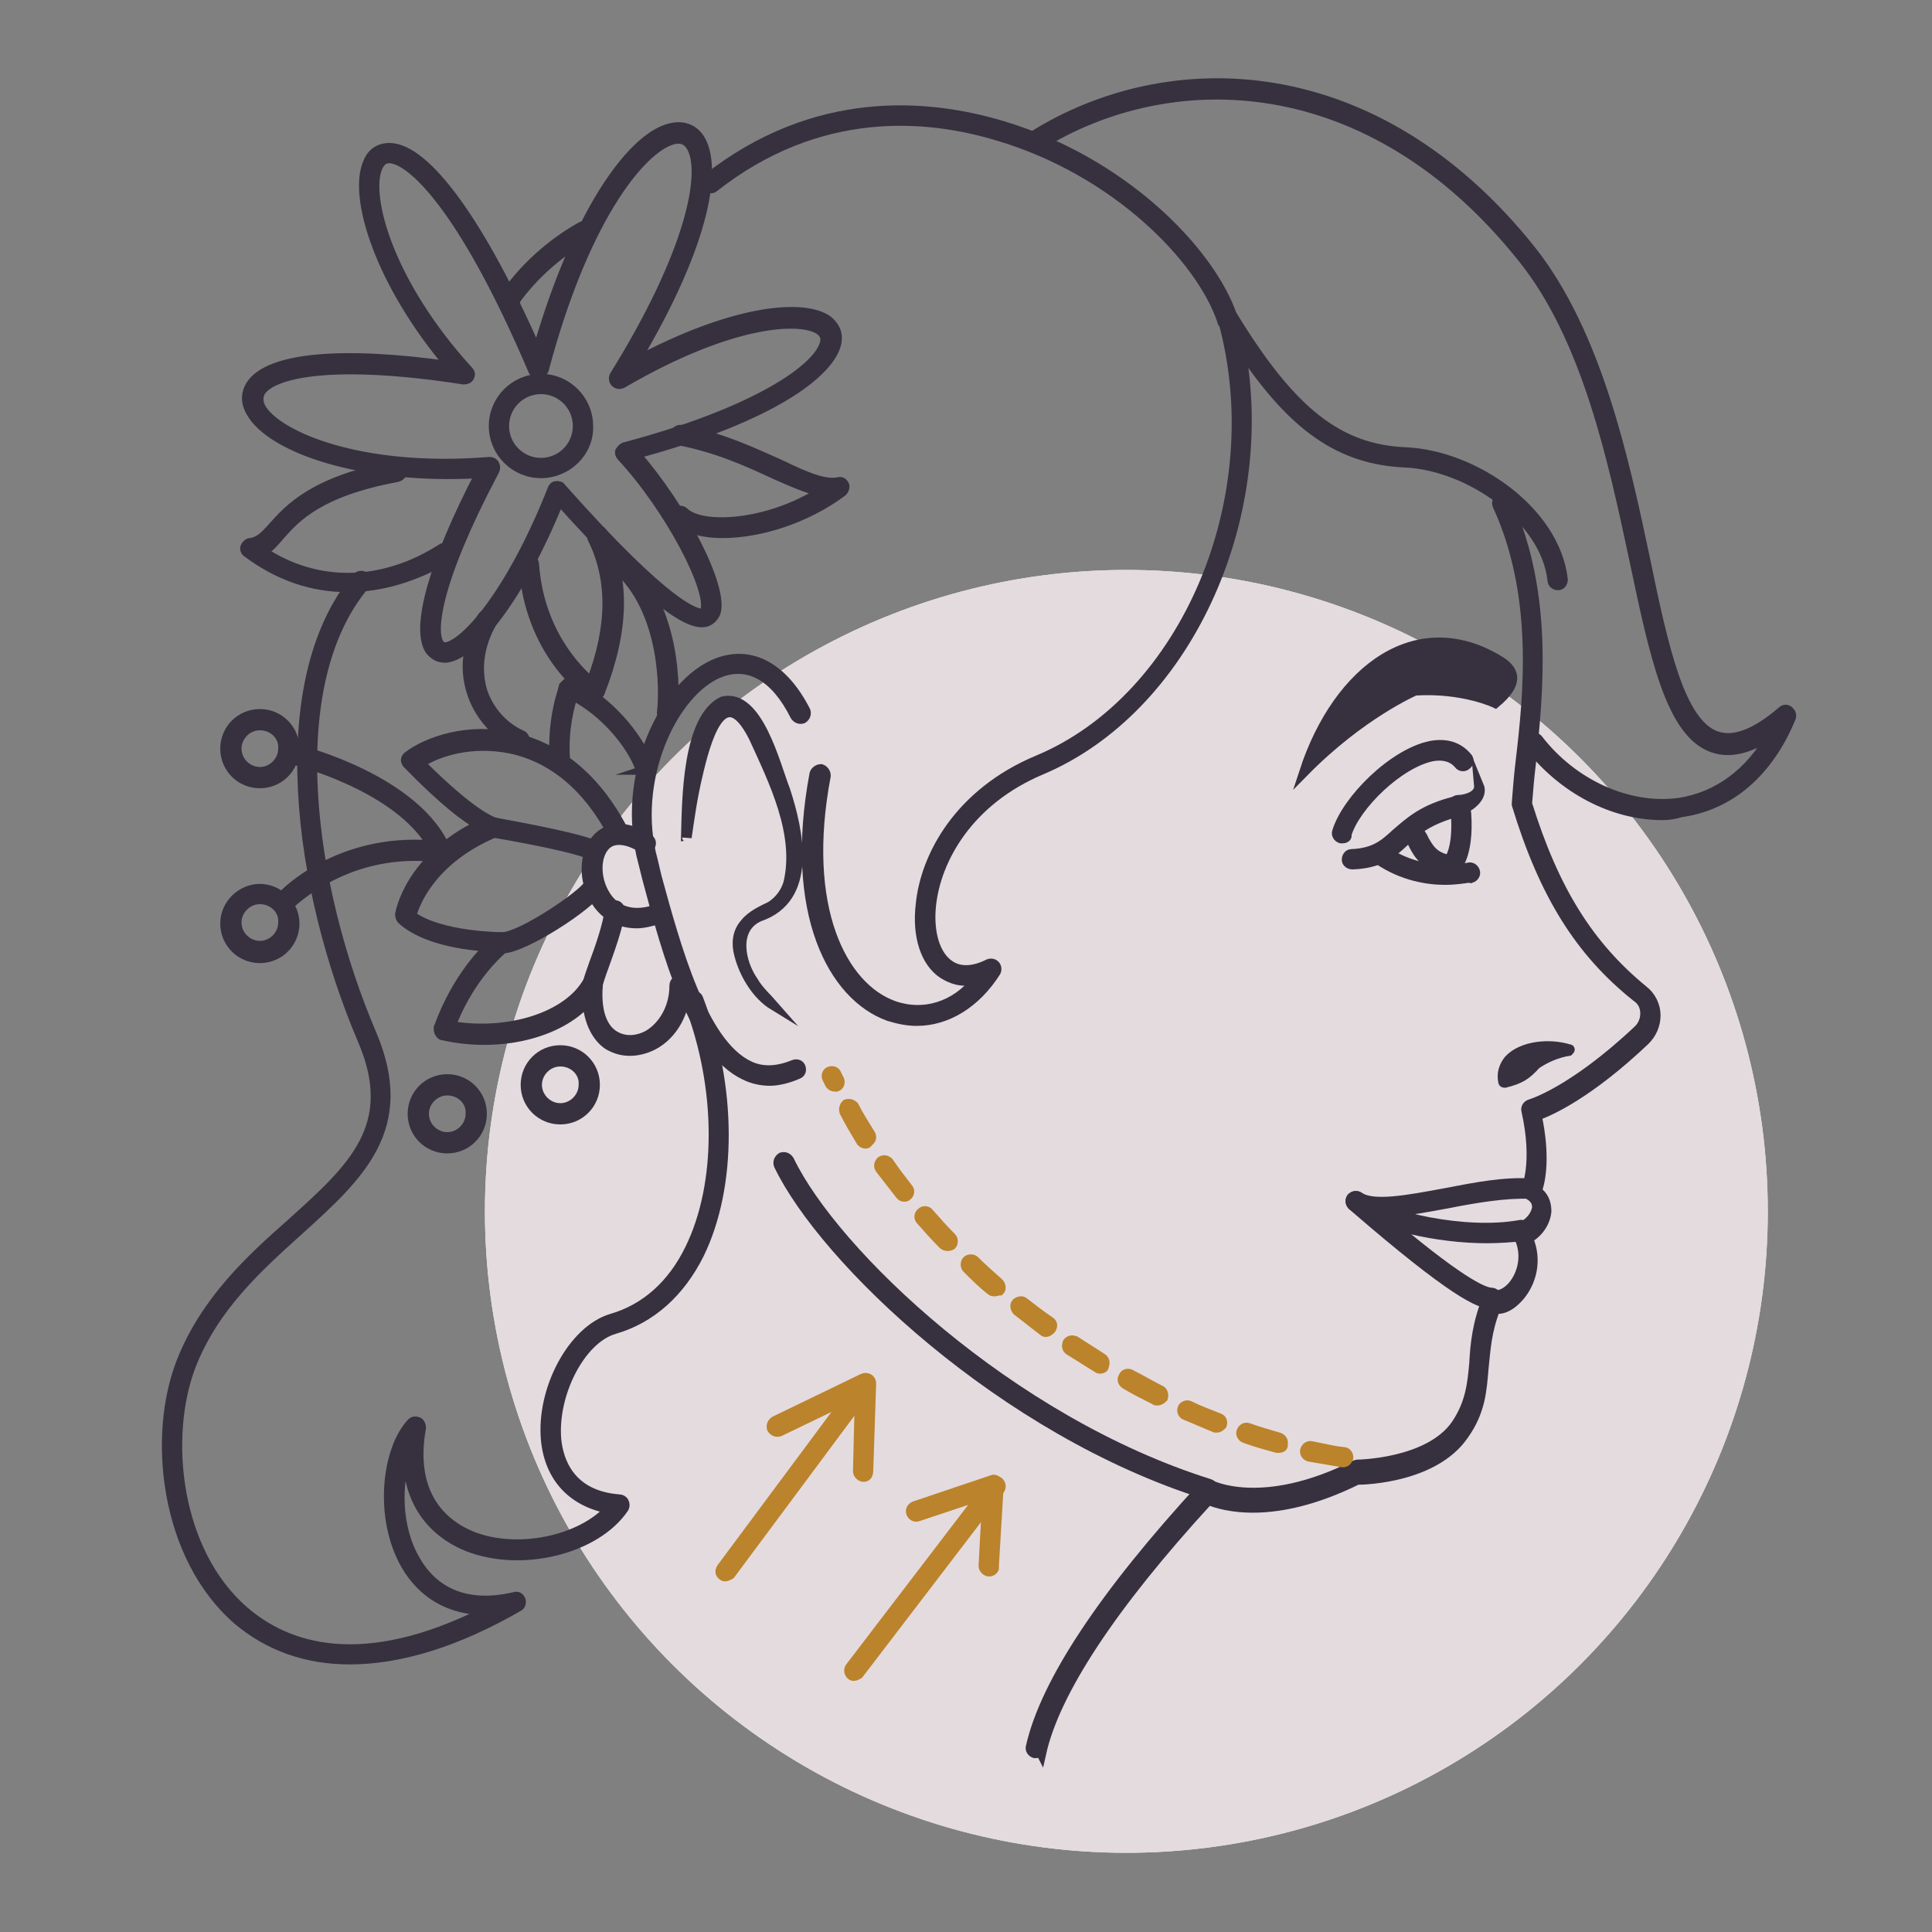 <?xml version="1.0" encoding="utf-8"?>
<!-- Generator: Adobe Illustrator 26.5.0, SVG Export Plug-In . SVG Version: 6.00 Build 0)  -->
<svg version="1.1" xmlns="http://www.w3.org/2000/svg" xmlns:xlink="http://www.w3.org/1999/xlink" x="0px" y="0px"
	 viewBox="0 0 200 200" style="enable-background:new 0 0 200 200;" xml:space="preserve">
<rect x="0" y="0" width="200" height="200" fill="#808080" stroke="none"/>
<style type="text/css">
	.st0{fill:#F4F0F2;}
	.st1{fill:none;stroke:#37313F;stroke-width:1.5;stroke-linecap:round;stroke-linejoin:round;stroke-miterlimit:10;}
	.st2{fill:none;stroke:#37313F;stroke-linecap:round;stroke-linejoin:round;stroke-miterlimit:10;}
	
		.st3{fill:none;stroke:#BB832B;stroke-width:1.5;stroke-linecap:round;stroke-linejoin:round;stroke-miterlimit:10;stroke-dasharray:7;}
	.st4{fill:#37313F;}
	.st5{fill:none;stroke:#BB832B;stroke-linecap:round;stroke-linejoin:round;stroke-miterlimit:10;stroke-dasharray:3;}
	.st6{fill:none;stroke:#BB832B;stroke-linecap:round;stroke-linejoin:round;stroke-miterlimit:10;}
	.st7{fill:#BB832B;}
	.st8{fill:#E4DBDF;}
	.st9{fill:#37313F;stroke:#37313F;stroke-miterlimit:10;}
	.st10{fill:#BB832B;stroke:#BB832B;stroke-miterlimit:10;}
</style>
<g id="outline_x5F_editable">
	<circle class="st0" cx="116.6" cy="125.4" r="66.4"/>
	<g>
		<path class="st2" d="M84.8,80.2c-4.5,24.1,11.5,30.6,17.6,20.1c-9,4.5-10.5-14.6,5-21.1C123,72.7,132,51.6,127,33
			c6.4,10.4,11.4,14.1,18.4,14.4c7,0.3,15.1,6,15.7,12.7"/>
		<path class="st2" d="M151.1,83.4c-6.7,1.7-5.9,5.3-11,5.5"/>
		<g>
			<path class="st4" d="M153.1,81.3c0.5,1.2-0.9,2.1-1.9,2.6c-0.7,0.3-1-0.9-0.2-1C151.8,82.8,153.2,82.4,153.1,81.3L153.1,81.3z"/>
		</g>
		<path class="st2" d="M146.4,86.6c0.7,1,1,2.7,3.7,3c0,0,1.3-1,1-5.4"/>
		<path class="st2" d="M151.6,78.7c-3-3.7-11.2,3.2-12.5,7.5"/>
		<path class="st4" d="M155.4,68.5c-8.6-5.4-16.9,0.7-20.4,11.4c5.9-6,11.5-8.4,11.5-8.4c5-0.3,8.3,1.3,8.3,1.3
			C157.2,70.8,156.9,69.5,155.4,68.5z"/>
		<path class="st2" d="M155.4,51.8c5.4,11.7,2.3,24.8,2,31.1c2.7,8.7,6.2,14.8,12.3,19.7c1.4,1.1,1.5,3.1,0.2,4.3
			c-7.1,6.7-11.4,7.8-11.4,7.8c1.3,5.7,0,8.4,0,8.4c2,1,1,3.7-1,4.3c2,3.7-1,7.7-3,7c-2.3,5.7-0.3,9-3.3,13.4
			c-3,4.3-10.7,4.3-10.7,4.3c-10,5-15.4,2-15.4,2c-14.7,16.1-17.1,23.8-17.7,26.8"/>
		<path class="st2" d="M158.4,123c-6-0.3-15.1,3.3-18.1,1.3c7.7,6.7,12.4,10,14.1,10"/>
		<path class="st2" d="M157.4,127.4c-5.4,1-14.1-0.7-17.1-3"/>
		<g>
			<path class="st4" d="M162.4,108.7c-1.3,0.2-2.4,0.6-3.5,1.3c-1,1-1.7,1.5-3.1,2c-0.1,0-0.1,0-0.2-0.1c-0.1-0.9,0.2-1.6,0.7-2.2
				c1.5-1.5,4.2-1.8,6.1-1.2C162.5,108.6,162.5,108.7,162.4,108.7L162.4,108.7z"/>
		</g>
		<path class="st2" d="M127,33C122.6,20,95.2,1.9,73.4,19"/>
		<path class="st2" d="M107.2,14.6c14.4-9,35.1-8,50.9,11.7s9.4,62.2,26.8,47.8c-5.4,13.4-19.4,11.4-26.1,2.7"/>
		<path class="st2" d="M82.8,73.8c-6.7-13.4-19.4,2-15.7,15.4c2.7,9.8,6.4,25.4,15.4,21.4"/>
		<g>
			<path class="st4" d="M71,86.6c0.1-3.6,0.2-12.2,3.8-14c3.6-0.9,5.4,6.7,6.4,9.2c1.4,4.3,2.9,11.1-2.7,13c-2.7,1.2-2,4.7-0.6,6.8
				c0.6,0.9,1.3,1.7,2.1,2.4c0.1,0,0,0.1-0.1,0.1c-2.3-1.9-4.9-5.6-3-8.5c0.7-0.9,1.9-1.4,2.7-1.8c1.8-1.2,2.3-3.4,2.1-5.5
				c-0.1-2.1-0.7-4.2-1.4-6.2c-1.1-2.8-2-6.2-4.3-8.2c-2.4-1.6-3.7,4.8-4.1,6.4C71.7,82.3,71.4,84.4,71,86.6
				C71.1,86.6,71,86.6,71,86.6L71,86.6z"/>
		</g>
		<path class="st2" d="M125,154.1c-21.4-6.7-39.5-24.8-43.8-33.8"/>
		<path class="st5" d="M139,150.8c-22-3.4-44.8-21.1-52.9-39.5"/>
		<path class="st2" d="M37.3,60.1c-8.7,10.4-6,31.5,0.7,47.2s-12.7,18.4-18.7,33.8c-5.7,14.5,4.3,41.8,34.1,24.8
			c-13.4,3-14.7-13.4-10.4-18.1c-2.7,15.4,16.4,15.1,21.1,8c-11.4-1-7.2-16.8-0.7-18.7c11.4-3.3,13.4-20.4,8.4-33.5"/>
		<circle class="st2" cx="56" cy="44.1" r="4.3"/>
		<circle class="st2" cx="26.9" cy="95.6" r="3"/>
		<circle class="st2" cx="26.9" cy="77.5" r="3"/>
		<path class="st2" d="M55.7,38c9.4-35.1,27.8-30.1,8.4,1c24.4-14.1,33.5-1,0.7,7.7c9.4,10,16.7,30.8-7,4c-9,22.8-20.4,22.8-7-2.3
			c-26.4,2-37.5-15.1-2.7-9.7C29.9,18.6,39.3-0.4,55.7,38z"/>
		<path class="st2" d="M41,48.7c-12.7,2.3-11.7,7.7-15.1,8c6.7,5,14.4,4,20.1,0.3"/>
		<path class="st2" d="M70.4,45.1c8.4,1.7,13,6,16.4,5.4c-5.7,4.3-14.1,5.4-16.4,3"/>
		<path class="st2" d="M60.4,24c-4.7,2.7-7,6-7.7,7"/>
		<path class="st2" d="M54.7,58.5c0.7,9,6.7,13,6.7,13c2-5,3-10.7,0.3-16.1"/>
		<path class="st2" d="M66.7,87.2c-7.7-4.7-7.4,10.4,1.3,7.4"/>
		<path class="st2" d="M64.1,86.2c-6.7-12.7-18.1-10-21.4-7.4c6.4,6.4,8.4,6.7,8.4,6.7c-8,3.3-9,9.4-9,9.4c3,2.7,10,2.7,10,2.7
			c-4.3,3.7-6,9-6,9c6.4,1.3,13-0.7,15.4-4.7c-0.7,9.4,9,7.4,9,0"/>
		<path class="st2" d="M51,85.6c0,0,8,1.3,10.4,2.3"/>
		<path class="st2" d="M52,97.6c2,0,8.7-4.3,9.4-5.7"/>
		<path class="st2" d="M61.4,101.9c0-0.7,2-5,2.3-7.7"/>
		<path class="st2" d="M58,78.5c-0.3-4.3,1-7.4,1-7.4c3.7,1.7,6.7,5.4,7.7,8"/>
		<path class="st2" d="M50.4,64.1c-3,5.4-0.7,10.4,3.3,12.4"/>
		<path class="st2" d="M64.7,58.8c4.7,4.7,4.7,12.7,4.3,15.1"/>
		<path class="st2" d="M29.6,93.2c0,0,6-6.4,16.1-5c-3-7-15.1-10-15.1-10"/>
		<circle class="st2" cx="46.3" cy="115.3" r="3"/>
		<circle class="st2" cx="58" cy="112.3" r="3"/>
		<line class="st6" x1="88.4" y1="172.9" x2="102.9" y2="153.9"/>
		<polyline class="st6" points="94.9,156.4 102.9,153.7 102.4,162.1 		"/>
		<line class="st6" x1="75.1" y1="162.6" x2="89.3" y2="143.5"/>
		<polyline class="st6" points="80.5,147.8 89.6,143.4 89.4,152.4 		"/>
		<path class="st2" d="M143,88.5c4.3,3,9,1.8,9,1.8"/>
	</g>
</g>
<g id="outline_x5F_expanded_00000131336092907013555170000006631512426056228769_">
	<g>
		<circle class="st8" cx="116.6" cy="125.4" r="66.4"/>
	</g>
	<g>
		<g>
			<path class="st9" d="M94.9,105.7c-1,0-1.9-0.2-2.9-0.5c-5.8-2.1-10.4-10.7-7.7-25.1c0.1-0.3,0.4-0.5,0.7-0.5
				c0.3,0.1,0.5,0.4,0.5,0.7c-2.6,13.7,1.7,21.9,7,23.8c3.1,1.1,6.4,0.1,8.6-2.7c-1.6,0.4-2.7-0.1-3.5-0.6c-1.8-1.2-2.7-3.9-2.3-7.2
				c0.5-5,4-11.5,12.1-14.9c15.4-6.4,24.2-27.3,19.2-45.5c-0.1-0.3,0.1-0.6,0.3-0.7c0.3-0.1,0.6,0,0.7,0.2c6.1,10,11,13.8,17.9,14.1
				c7.1,0.3,15.5,6.1,16.3,13.2c0,0.3-0.2,0.6-0.5,0.6c-0.3,0-0.6-0.2-0.6-0.5c-0.7-6.5-8.7-11.9-15.2-12.2
				c-6.7-0.3-11.6-3.6-17.1-11.9c3.3,17.9-5.7,37.4-20.6,43.7c-7.6,3.2-10.9,9.3-11.4,14c-0.3,2.8,0.4,5.2,1.9,6.2
				c1,0.7,2.4,0.7,4-0.1c0.2-0.1,0.5-0.1,0.7,0.1c0.2,0.2,0.2,0.5,0.1,0.7C101,103.9,98,105.7,94.9,105.7z"/>
		</g>
		<g>
			<path class="st9" d="M140,89.5c-0.3,0-0.6-0.2-0.6-0.5c0-0.3,0.2-0.6,0.5-0.6c2.4-0.1,3.4-1,4.6-2.1c1.3-1.1,2.8-2.6,6.3-3.4
				c0.3-0.1,0.6,0.1,0.7,0.4c0.1,0.3-0.1,0.6-0.4,0.7c-3.2,0.8-4.6,2-5.8,3.2C144.1,88.3,142.9,89.4,140,89.5
				C140,89.5,140,89.5,140,89.5z"/>
		</g>
		<g>
			<path class="st9" d="M153.1,81.3c0.5,1.2-0.9,2.2-1.9,2.6c-0.8,0.3-1.1-1-0.3-1.1C151.7,82.8,153.2,82.4,153.1,81.3L153.1,81.3z"
				/>
		</g>
		<g>
			<path class="st9" d="M150.1,90.1C150,90.1,150,90.1,150.1,90.1c-2.5-0.3-3.3-1.7-3.8-2.7c-0.1-0.2-0.2-0.4-0.3-0.6
				c-0.2-0.3-0.1-0.6,0.2-0.8c0.3-0.2,0.6-0.1,0.8,0.2c0.1,0.2,0.3,0.4,0.4,0.7c0.5,0.9,1,1.8,2.6,2.1c0.3-0.4,0.9-1.7,0.7-4.7
				c0-0.3,0.2-0.6,0.5-0.6c0.3,0,0.6,0.2,0.6,0.5c0.3,4.5-1.1,5.7-1.2,5.8C150.3,90.1,150.2,90.1,150.1,90.1z"/>
		</g>
		<g>
			<path class="st9" d="M139,86.8c-0.1,0-0.1,0-0.2,0c-0.3-0.1-0.5-0.4-0.4-0.7c1-3.3,5.8-8.1,9.7-8.9c1.6-0.3,2.9,0.1,3.8,1.2
				c0.2,0.2,0.2,0.6-0.1,0.8c-0.2,0.2-0.6,0.2-0.8-0.1c-0.6-0.7-1.5-1-2.7-0.8c-3.5,0.7-8,5.1-8.9,8.1
				C139.5,86.6,139.3,86.8,139,86.8z"/>
		</g>
		<g>
			<path class="st9" d="M155.4,68.5c-8.6-5.4-16.9,0.7-20.4,11.4c5.9-6,11.5-8.4,11.5-8.4c5-0.3,8.3,1.3,8.3,1.3
				C157.2,70.8,156.9,69.5,155.4,68.5z"/>
		</g>
		<g>
			<path class="st9" d="M107.2,181.5c0,0-0.1,0-0.1,0c-0.3-0.1-0.5-0.4-0.4-0.7c1.5-6.6,7.5-15.7,17.9-27c0.2-0.2,0.5-0.2,0.7-0.1
				c0,0,5.3,2.8,14.9-2c0.1,0,0.2-0.1,0.3-0.1c0.1,0,7.4-0.1,10.2-4.1c1.5-2.2,1.7-4.2,1.9-6.4c0.1-1.9,0.3-4.1,1.4-6.8
				c0.1-0.3,0.4-0.4,0.7-0.3c0.5,0.2,1.3-0.2,1.9-0.9c1-1.2,1.6-3.3,0.5-5.3c-0.1-0.1-0.1-0.3,0-0.5c0.1-0.2,0.2-0.3,0.3-0.3
				c0.9-0.3,1.6-1.2,1.7-2c0-0.4-0.1-0.9-0.8-1.3c-0.1-0.1-0.2-0.2-0.3-0.3c0-0.1,0-0.3,0-0.4c0,0,1.2-2.6,0-8
				c-0.1-0.3,0.1-0.6,0.4-0.7c0,0,4.3-1.2,11.2-7.7c0.5-0.5,0.7-1.1,0.7-1.7c0-0.7-0.3-1.3-0.9-1.7c-5.9-4.7-9.6-10.7-12.4-19.9
				c0-0.1,0-0.1,0-0.2c0.1-1.2,0.2-2.7,0.4-4.3c0.8-6.8,1.9-17.2-2.4-26.5c-0.1-0.3,0-0.6,0.3-0.7c0.3-0.1,0.6,0,0.7,0.3
				c4.4,9.6,3.2,20.1,2.5,27.1c-0.2,1.6-0.3,3-0.4,4.2c2.8,9,6.4,14.7,12,19.3c0.8,0.6,1.3,1.6,1.3,2.6c0,1-0.4,1.9-1.1,2.6
				c-5.8,5.5-9.8,7.3-11.2,7.8c0.9,4.2,0.4,6.8,0,7.8c0.7,0.5,1,1.2,1,2.1c-0.1,1.1-0.8,2.2-1.9,2.8c1,2.3,0.3,4.6-0.9,6
				c-0.8,0.9-1.6,1.4-2.5,1.3c-0.9,2.3-1,4.2-1.2,6.1c-0.2,2.3-0.3,4.5-2.1,7c-3,4.3-9.9,4.6-11,4.6c-8.7,4.3-13.9,2.7-15.4,2.1
				c-10.1,11-15.9,19.9-17.3,26.2C107.7,181.3,107.5,181.5,107.2,181.5z"/>
		</g>
		<g>
			<path class="st9" d="M154.4,135c-1.2,0-3.9-1.1-14.4-10.2c-0.2-0.2-0.3-0.5-0.1-0.8c0.2-0.2,0.5-0.3,0.8-0.1
				c1.5,1,5.1,0.3,8.9-0.4c3.1-0.6,6.2-1.2,8.9-1c0.3,0,0.6,0.3,0.5,0.6c0,0.3-0.3,0.6-0.6,0.5c-2.5-0.1-5.6,0.4-8.6,1
				c-2.8,0.5-5.3,1-7.2,0.9c8.4,7.2,11,8.3,11.8,8.3c0.3,0,0.6,0.3,0.6,0.6C155,134.7,154.7,135,154.4,135z"/>
		</g>
		<g>
			<path class="st9" d="M153.9,128.2c-5.1,0-11.3-1.4-13.9-3.4c-0.2-0.2-0.3-0.5-0.1-0.8c0.2-0.2,0.5-0.3,0.8-0.1
				c2.7,2.1,11.1,3.9,16.6,2.9c0.3-0.1,0.6,0.1,0.7,0.5c0.1,0.3-0.1,0.6-0.5,0.7C156.4,128.1,155.2,128.2,153.9,128.2z"/>
		</g>
		<g>
			<path class="st9" d="M162.4,108.8c-1.2,0.2-2.4,0.7-3.4,1.4c-1,1.1-1.6,1.5-3.2,1.9c-0.1,0-0.2,0-0.2-0.1
				c-0.2-0.9,0.1-1.7,0.6-2.3c1.4-1.5,4.3-1.7,6.2-1.1C162.6,108.6,162.5,108.7,162.4,108.8L162.4,108.8z"/>
		</g>
		<g>
			<path class="st9" d="M127,33.6c-0.2,0-0.5-0.1-0.5-0.4c-2.2-6.5-11-15.5-23.1-19.1c-7.5-2.3-18.7-3.2-29.5,5.3
				c-0.2,0.2-0.6,0.1-0.8-0.1c-0.2-0.2-0.1-0.6,0.1-0.8c11.2-8.8,22.8-7.8,30.5-5.5c12.5,3.7,21.6,13,23.9,19.8
				c0.1,0.3-0.1,0.6-0.4,0.7C127.1,33.6,127,33.6,127,33.6z"/>
		</g>
		<g>
			<path class="st9" d="M172.1,84.4c-5.1,0-10.3-2.7-13.8-7.2c-0.2-0.2-0.1-0.6,0.1-0.8c0.2-0.2,0.6-0.1,0.8,0.1
				c3.6,4.7,9.4,7.3,14.6,6.6c4-0.6,7.4-3.1,9.6-7.1c-2.4,1.6-4.4,2-6.1,1.4c-4.3-1.5-6-9.3-8.1-19.3c-2.2-10.3-4.9-23.1-11.6-31.4
				c-15.8-19.8-36.5-20.1-50.1-11.6c-0.3,0.2-0.6,0.1-0.8-0.2c-0.2-0.3-0.1-0.6,0.2-0.8c14-8.8,35.4-8.5,51.6,11.8
				c6.8,8.6,9.6,21.5,11.8,31.9c1.9,9.2,3.6,17.1,7.4,18.4c1.8,0.6,4-0.2,6.8-2.6c0.2-0.2,0.5-0.2,0.7,0c0.2,0.2,0.3,0.4,0.2,0.7
				c-2.3,5.6-6.3,9.1-11.4,9.8C173.4,84.3,172.7,84.4,172.1,84.4z"/>
		</g>
		<g>
			<path class="st9" d="M79.7,111.9c-0.9,0-1.8-0.2-2.6-0.6C71.8,108.8,69.1,98.9,67,91l-0.4-1.6c-2.5-9,2.2-18.7,7.7-20.8
				c3.5-1.3,6.8,0.5,9.1,5c0.1,0.3,0,0.6-0.3,0.8c-0.3,0.1-0.6,0-0.8-0.3c-2-4-4.7-5.6-7.7-4.5c-5,1.9-9.3,11.3-7,19.5l0.4,1.7
				c2,7.3,4.7,17.2,9.5,19.5c1.4,0.7,3,0.6,4.7-0.1c0.3-0.1,0.6,0,0.7,0.3c0.1,0.3,0,0.6-0.3,0.7C81.7,111.6,80.6,111.9,79.7,111.9z
				"/>
		</g>
		<g>
			<path class="st9" d="M71,86.6c0.1-3.7,0.1-12.2,3.8-14c3.7-0.9,5.5,6.7,6.5,9.2c1.4,4.3,2.9,11.2-2.7,13.1
				c-2.7,1.2-2,4.7-0.6,6.7c0.5,0.9,1.4,1.7,2.1,2.5c-1.8-1.1-3.1-3.3-3.6-5.3c-0.3-1.1-0.2-2.3,0.6-3.2c0.7-0.9,1.9-1.4,2.7-1.8
				c0.9-0.6,1.5-1.4,1.8-2.4c1.2-5.1-1.5-10.5-3.6-15.1c-3.2-6.3-5,0.6-5.8,4.1c-0.5,2.1-0.8,4.2-1.1,6.3C71.1,86.6,71,86.6,71,86.6
				L71,86.6z"/>
		</g>
		<g>
			<path class="st9" d="M125,154.7c-0.1,0-0.1,0-0.2,0c-21-6.6-39.5-24.3-44.2-34.1c-0.1-0.3,0-0.6,0.3-0.8c0.3-0.1,0.6,0,0.8,0.3
				c4.6,9.6,22.8,27,43.5,33.5c0.3,0.1,0.5,0.4,0.4,0.7C125.4,154.6,125.2,154.7,125,154.7z"/>
		</g>
		<g>
			<path class="st10" d="M139,151.4C139,151.4,139,151.4,139,151.4c-1.2-0.2-2.3-0.4-3.5-0.6c-0.3-0.1-0.5-0.4-0.4-0.7
				c0.1-0.3,0.4-0.5,0.7-0.4c1.1,0.2,2.2,0.5,3.3,0.6c0.3,0,0.5,0.3,0.5,0.6C139.5,151.2,139.3,151.4,139,151.4z M132.4,149.9
				c0,0-0.1,0-0.2,0c-1.1-0.3-2.2-0.6-3.3-1c-0.3-0.1-0.5-0.4-0.4-0.7c0.1-0.3,0.4-0.5,0.7-0.4c1.1,0.4,2.2,0.7,3.2,1
				c0.3,0.1,0.5,0.4,0.4,0.7C132.9,149.8,132.6,149.9,132.4,149.9z M126,147.8c-0.1,0-0.1,0-0.2,0c-1-0.4-2.1-0.9-3.1-1.3
				c-0.3-0.1-0.4-0.5-0.3-0.7c0.1-0.3,0.5-0.4,0.7-0.3c1,0.5,2.1,0.9,3.1,1.3c0.3,0.1,0.4,0.4,0.3,0.7
				C126.4,147.6,126.2,147.8,126,147.8z M119.8,145c-0.1,0-0.2,0-0.3-0.1c-1-0.5-2-1-3-1.6c-0.3-0.2-0.4-0.5-0.2-0.8
				c0.1-0.3,0.5-0.4,0.8-0.2c1,0.5,2,1.1,3,1.6c0.3,0.1,0.4,0.5,0.3,0.8C120.2,144.9,120,145,119.8,145z M113.9,141.7
				c-0.1,0-0.2,0-0.3-0.1c-1-0.6-1.9-1.2-2.9-1.8c-0.3-0.2-0.3-0.5-0.2-0.8c0.2-0.3,0.5-0.3,0.8-0.2c0.9,0.6,1.9,1.2,2.8,1.8
				c0.3,0.2,0.3,0.5,0.2,0.8C114.3,141.6,114.1,141.7,113.9,141.7z M108.3,137.9c-0.1,0-0.2,0-0.3-0.1c-0.9-0.7-1.8-1.4-2.7-2.1
				c-0.2-0.2-0.3-0.6-0.1-0.8c0.2-0.2,0.6-0.3,0.8-0.1c0.9,0.7,1.8,1.4,2.7,2c0.3,0.2,0.3,0.5,0.1,0.8
				C108.6,137.8,108.4,137.9,108.3,137.9z M103,133.7c-0.1,0-0.3,0-0.4-0.1c-0.9-0.7-1.7-1.5-2.5-2.3c-0.2-0.2-0.2-0.6,0-0.8
				c0.2-0.2,0.6-0.2,0.8,0c0.8,0.8,1.6,1.5,2.5,2.3c0.2,0.2,0.3,0.6,0.1,0.8C103.3,133.6,103.1,133.7,103,133.7z M98,129
				c-0.1,0-0.3-0.1-0.4-0.2c-0.8-0.8-1.6-1.7-2.3-2.5c-0.2-0.2-0.2-0.6,0.1-0.8c0.2-0.2,0.6-0.2,0.8,0.1c0.7,0.8,1.5,1.7,2.3,2.5
				c0.2,0.2,0.2,0.6,0,0.8C98.3,129,98.2,129,98,129z M93.6,123.9c-0.2,0-0.3-0.1-0.4-0.2c-0.7-0.9-1.4-1.8-2.1-2.7
				c-0.2-0.3-0.1-0.6,0.1-0.8c0.3-0.2,0.6-0.1,0.8,0.1c0.6,0.9,1.3,1.8,2,2.7c0.2,0.2,0.2,0.6-0.1,0.8
				C93.8,123.9,93.7,123.9,93.6,123.9z M89.6,118.4c-0.2,0-0.4-0.1-0.5-0.3c-0.6-1-1.2-2-1.7-3c-0.1-0.3,0-0.6,0.2-0.8
				c0.3-0.1,0.6,0,0.8,0.2c0.5,1,1.1,1.9,1.7,2.9c0.2,0.3,0.1,0.6-0.2,0.8C89.8,118.4,89.7,118.4,89.6,118.4z M86.4,112.5
				c-0.2,0-0.4-0.1-0.5-0.3l-0.3-0.6c-0.1-0.3,0-0.6,0.3-0.7c0.3-0.1,0.6,0,0.7,0.3l0.3,0.6c0.1,0.3,0,0.6-0.3,0.7
				C86.6,112.5,86.5,112.5,86.4,112.5z"/>
		</g>
		<g>
			<path class="st9" d="M36.2,171.8c-4.5,0-8.4-1.4-11.6-4.1c-7.5-6.5-8.9-19-5.8-26.8c2.5-6.3,7.2-10.6,11.4-14.3
				c6.2-5.6,11.2-10,7.3-19c-6.6-15.5-9.6-37-0.6-47.8c0.2-0.2,0.6-0.3,0.8-0.1c0.2,0.2,0.3,0.6,0.1,0.8C29,70.9,32,91.9,38.5,107.1
				c4.1,9.7-1.3,14.6-7.6,20.3c-4.1,3.7-8.7,7.8-11.1,13.9c-2.9,7.5-1.6,19.4,5.5,25.5c4.3,3.7,12.1,6.6,25.2-0.1
				c-0.1,0-0.1,0-0.2,0c-3.6,0-6.5-1.6-8.3-4.7c-2.8-4.9-2-11.9,0.6-14.7c0.2-0.2,0.4-0.2,0.7-0.1c0.2,0.1,0.3,0.4,0.3,0.6
				c-1,5.5,0.9,9.4,5.2,11.2c4.7,1.9,11.3,0.5,14.3-2.8c-3.8-0.7-6.2-3.2-6.6-7.1c-0.5-5.3,2.8-11.4,6.8-12.6c3.5-1,6.3-3.5,8.1-7.2
				c3.3-6.7,3.3-16.7-0.1-25.5c-0.1-0.3,0-0.6,0.3-0.7c0.3-0.1,0.6,0,0.7,0.3c3.5,9.1,3.5,19.4,0.1,26.4c-2,4-5,6.7-8.8,7.8
				c-3.5,1-6.4,6.7-6,11.4c0.2,2.1,1.3,5.8,6.5,6.2c0.2,0,0.4,0.1,0.5,0.3c0.1,0.2,0.1,0.4,0,0.6c-2.9,4.3-10.6,6.2-16.2,4
				c-2.5-1-6.3-3.6-6.2-9.8c-1.2,3.1-1.2,7.8,0.8,11.2c1.4,2.5,4.4,5.2,10.3,3.8c0.3-0.1,0.5,0.1,0.6,0.3c0.1,0.3,0,0.6-0.2,0.7
				C47.3,170,41.4,171.8,36.2,171.8z"/>
		</g>
		<g>
			<path class="st9" d="M56,49c-2.7,0-4.9-2.2-4.9-4.9c0-2.7,2.2-4.9,4.9-4.9c2.7,0,4.9,2.2,4.9,4.9C61,46.8,58.7,49,56,49z
				 M56,40.3c-2.1,0-3.8,1.7-3.8,3.8s1.7,3.8,3.8,3.8c2.1,0,3.8-1.7,3.8-3.8S58.1,40.3,56,40.3z"/>
		</g>
		<g>
			<path class="st9" d="M26.9,99.2c-2,0-3.6-1.6-3.6-3.6S25,92,26.9,92s3.6,1.6,3.6,3.6S28.9,99.2,26.9,99.2z M26.9,93.1
				c-1.3,0-2.4,1.1-2.4,2.4c0,1.3,1.1,2.4,2.4,2.4c1.3,0,2.4-1.1,2.4-2.4C29.4,94.2,28.3,93.1,26.9,93.1z"/>
		</g>
		<g>
			<path class="st9" d="M26.9,81.1c-2,0-3.6-1.6-3.6-3.6c0-2,1.6-3.6,3.6-3.6s3.6,1.6,3.6,3.6C30.5,79.5,28.9,81.1,26.9,81.1z
				 M26.9,75.1c-1.3,0-2.4,1.1-2.4,2.4c0,1.3,1.1,2.4,2.4,2.4c1.3,0,2.4-1.1,2.4-2.4C29.4,76.2,28.3,75.1,26.9,75.1z"/>
		</g>
		<g>
			<path class="st9" d="M46,68.1c-0.6,0-1.1-0.3-1.5-0.8C43,65,44.9,58.2,49.7,49c-12.2,0.7-21.6-2.6-23.7-6.3c-0.6-1-0.6-2,0-2.9
				c1.9-2.8,9.4-3.5,20.6-1.9c-7.3-8.6-10.1-17.6-8.5-21.1c0.4-1,1.2-1.5,2.2-1.5c3.8,0,9.5,7.9,15.3,21.1
				c4.3-15,10.2-22.6,14.1-23.2c1.1-0.2,2.1,0.2,2.7,1.1c1.8,2.7,1,10.3-6.7,23.2c10.1-5.4,17.3-6.1,19.9-4.4c0.8,0.6,1.2,1.4,1,2.4
				C86,38.4,80.3,43.1,65.8,47c4.9,5.6,9.1,13.8,8.3,16.4c-0.2,0.5-0.6,0.9-1.1,1c-2.1,0.5-7.2-3.8-15.1-12.6
				c-4.4,10.8-9.1,16-11.7,16.3C46.1,68.1,46,68.1,46,68.1z M50.7,47.8c0.2,0,0.4,0.1,0.5,0.3c0.1,0.2,0.1,0.4,0,0.6
				c-6.2,11.7-6.6,16.8-5.7,18c0.2,0.2,0.3,0.3,0.6,0.3c2-0.2,6.8-5.5,11.1-16.4c0.1-0.2,0.2-0.3,0.4-0.3c0.2,0,0.4,0,0.5,0.2
				c11.1,12.5,14,13.1,14.7,13c0.1,0,0.2-0.1,0.2-0.3c0.7-2.1-3.6-10.5-8.7-16c-0.1-0.1-0.2-0.4-0.1-0.5s0.2-0.3,0.4-0.4
				c13.6-3.6,20.3-8.2,20.8-10.9c0.1-0.5-0.1-0.9-0.5-1.2c-1.9-1.4-9.2-1.1-20.5,5.5c-0.2,0.1-0.5,0.1-0.7-0.1
				c-0.2-0.2-0.2-0.5-0.1-0.7c7.9-12.7,9.6-21.2,7.9-23.8c-0.4-0.6-0.9-0.8-1.6-0.7c-3,0.5-9.2,7.3-13.6,23.9
				c-0.1,0.2-0.3,0.4-0.5,0.4c-0.2,0-0.5-0.1-0.6-0.3C47.8,21,42.4,16.4,40.3,16.4c-0.6,0-0.9,0.3-1.2,0.9c-1.3,3,1.1,12,9.4,21.1
				c0.2,0.2,0.2,0.4,0.1,0.6c-0.1,0.2-0.3,0.3-0.6,0.3c-13.5-2.1-19.7-0.7-21,1.2c-0.3,0.5-0.3,1.1,0,1.7
				C28.6,45.1,37.3,48.9,50.7,47.8C50.7,47.8,50.7,47.8,50.7,47.8z"/>
		</g>
		<g>
			<path class="st9" d="M36,60.8c-3.7,0-7.2-1.2-10.4-3.6c-0.2-0.1-0.3-0.4-0.2-0.6c0.1-0.2,0.3-0.4,0.5-0.4
				c0.9-0.1,1.5-0.7,2.3-1.6c1.7-1.9,4.2-4.8,12.7-6.4c0.3-0.1,0.6,0.1,0.7,0.5c0.1,0.3-0.1,0.6-0.5,0.7c-8.1,1.5-10.5,4.2-12.1,6
				c-0.6,0.7-1.1,1.3-1.8,1.7c5.6,3.7,12.4,3.6,18.5-0.3c0.3-0.2,0.6-0.1,0.8,0.2c0.2,0.3,0.1,0.6-0.2,0.8
				C43,59.7,39.5,60.8,36,60.8z"/>
		</g>
		<g>
			<path class="st9" d="M74.8,55.2c-2.1,0-3.8-0.5-4.8-1.4c-0.2-0.2-0.2-0.6,0-0.8c0.2-0.2,0.6-0.2,0.8,0c1.8,1.8,8.7,1.4,14.2-2.1
				c-1.4-0.3-3-1-4.8-1.8c-2.6-1.2-5.8-2.7-9.9-3.5c-0.3-0.1-0.5-0.4-0.4-0.7c0.1-0.3,0.4-0.5,0.7-0.4c4.2,0.8,7.5,2.4,10.2,3.6
				c2.5,1.2,4.5,2.1,6,1.8c0.3-0.1,0.5,0.1,0.6,0.3c0.1,0.2,0,0.5-0.2,0.7C83.3,53.8,78.5,55.2,74.8,55.2z"/>
		</g>
		<g>
			<path class="st9" d="M52.7,31.6c-0.1,0-0.2,0-0.3-0.1c-0.3-0.2-0.3-0.5-0.2-0.8c1.9-2.8,4.7-5.4,7.9-7.2c0.3-0.2,0.6-0.1,0.8,0.2
				c0.2,0.3,0.1,0.6-0.2,0.8c-4.1,2.4-6.5,5.3-7.5,6.8C53.1,31.5,52.9,31.6,52.7,31.6z"/>
		</g>
		<g>
			<path class="st9" d="M61.4,72.1c-0.1,0-0.2,0-0.3-0.1c-0.3-0.2-6.3-4.3-6.9-13.5c0-0.3,0.2-0.6,0.5-0.6c0.3,0,0.6,0.2,0.6,0.5
				c0.5,7,4.4,10.9,5.9,12.2c2.2-5.8,2.2-10.7,0.1-14.9c-0.1-0.3,0-0.6,0.3-0.8c0.3-0.1,0.6,0,0.8,0.3c2.4,4.7,2.2,10.1-0.3,16.5
				c-0.1,0.2-0.2,0.3-0.4,0.3C61.5,72.1,61.4,72.1,61.4,72.1z"/>
		</g>
		<g>
			<path class="st9" d="M65.9,95.6c-2.4,0-3.7-1.5-4.2-2.3c-1.4-2.1-1.3-5.1,0.2-6.6c0.7-0.7,2.3-1.7,5.2,0.1
				c0.3,0.2,0.4,0.5,0.2,0.8c-0.2,0.3-0.5,0.4-0.8,0.2c-1.6-1-3-1.1-3.8-0.3c-1.1,1.1-1.1,3.5,0,5.2c0.6,1,2.2,2.5,5.3,1.4
				c0.3-0.1,0.6,0.1,0.7,0.3c0.1,0.3-0.1,0.6-0.3,0.7C67.4,95.4,66.6,95.6,65.9,95.6z"/>
		</g>
		<g>
			<path class="st9" d="M65.2,108.8c-0.8,0-1.5-0.2-2.2-0.6c-0.8-0.5-2-1.8-2.2-4.5c-3,3.3-9.1,4.8-14.9,3.5c-0.2,0-0.3-0.1-0.4-0.3
				c-0.1-0.1-0.1-0.3-0.1-0.5c0.1-0.2,1.5-4.7,5.2-8.4c-2.3-0.1-6.7-0.7-9-2.8c-0.1-0.1-0.2-0.3-0.2-0.5c0-0.2,1-5.8,8.2-9.3
				c-1.3-0.7-3.6-2.4-7.4-6.3c-0.1-0.1-0.2-0.3-0.2-0.4c0-0.2,0.1-0.3,0.2-0.4c2.1-1.6,6.3-3,10.8-2c3.3,0.7,8,2.9,11.5,9.6
				c0.1,0.3,0,0.6-0.2,0.8c-0.3,0.1-0.6,0-0.8-0.2c-2.6-5-6.3-8.1-10.7-9c-4-0.8-7.5,0.3-9.3,1.5c5.6,5.6,7.5,6,7.6,6.1
				c0.2,0.1,0.4,0.3,0.4,0.5c0,0.2-0.1,0.5-0.3,0.6c-6.6,2.8-8.3,7.4-8.6,8.6C45.6,97,52,97,52,97c0.2,0,0.4,0.1,0.5,0.4
				s0,0.5-0.2,0.6c-3.3,2.8-5.1,6.7-5.6,8.2c5.9,1,12-0.9,14.1-4.5c0.1-0.2,0.4-0.3,0.7-0.3c0.3,0.1,0.4,0.3,0.4,0.6
				c-0.2,2.6,0.4,4.4,1.7,5.2c1,0.6,2.2,0.6,3.4,0c1.3-0.7,2.8-2.5,2.8-5.2c0-0.3,0.3-0.6,0.6-0.6s0.6,0.3,0.6,0.6
				c0,2.7-1.3,5.1-3.4,6.2C66.8,108.6,66,108.8,65.2,108.8z"/>
		</g>
		<g>
			<path class="st9" d="M61.4,88.5c-0.1,0-0.1,0-0.2,0c-2.3-1-10.2-2.3-10.2-2.3c-0.3-0.1-0.5-0.3-0.5-0.6c0.1-0.3,0.3-0.5,0.6-0.5
				c0.3,0.1,8.1,1.4,10.5,2.4c0.3,0.1,0.4,0.5,0.3,0.7C61.8,88.3,61.6,88.5,61.4,88.5z"/>
		</g>
		<g>
			<path class="st9" d="M52,98.2c-0.3,0-0.6-0.3-0.6-0.6S51.7,97,52,97c1.9,0,8.3-4.3,8.9-5.4c0.1-0.3,0.5-0.4,0.8-0.3
				c0.3,0.1,0.4,0.5,0.3,0.8C61.1,93.7,54.2,98.2,52,98.2z"/>
		</g>
		<g>
			<path class="st9" d="M61.4,102.5C61.4,102.5,61.4,102.5,61.4,102.5c-0.3,0-0.6-0.2-0.6-0.5c0-0.3,0.2-0.9,0.7-2.3
				c0.6-1.6,1.4-3.9,1.6-5.5c0-0.3,0.3-0.5,0.6-0.5c0.3,0,0.5,0.3,0.5,0.6c-0.2,1.7-1.1,4.1-1.7,5.8c-0.3,0.8-0.6,1.7-0.6,1.9
				C61.9,102.3,61.7,102.5,61.4,102.5z"/>
		</g>
		<g>
			<path class="st9" d="M66.7,79.8c-0.2,0-0.4-0.1-0.5-0.4c-0.9-2.4-3.6-5.7-6.9-7.4c-0.3,1-1,3.4-0.8,6.5c0,0.3-0.2,0.6-0.5,0.6
				c-0.3,0-0.6-0.2-0.6-0.5c-0.3-4.4,1-7.5,1-7.6c0.1-0.1,0.2-0.2,0.3-0.3c0.1-0.1,0.3,0,0.4,0c3.8,1.7,6.9,5.5,8,8.3
				c0.1,0.3,0,0.6-0.3,0.7C66.9,79.7,66.8,79.8,66.7,79.8z"/>
		</g>
		<g>
			<path class="st9" d="M53.7,77.1c-0.1,0-0.2,0-0.3-0.1c-2.2-1.1-3.9-3.1-4.6-5.4c-0.8-2.5-0.4-5.2,1.1-7.7
				c0.2-0.3,0.5-0.4,0.8-0.2c0.3,0.2,0.4,0.5,0.2,0.8c-1.3,2.3-1.6,4.7-1,6.9c0.6,2,2.1,3.8,4.1,4.7c0.3,0.1,0.4,0.5,0.3,0.8
				C54.1,77,53.9,77.1,53.7,77.1z"/>
		</g>
		<g>
			<path class="st9" d="M69.1,74.4C69.1,74.4,69,74.4,69.1,74.4c-0.4,0-0.6-0.3-0.6-0.6c0.3-2.4,0.3-10.1-4.2-14.6
				c-0.2-0.2-0.2-0.6,0-0.8c0.2-0.2,0.6-0.2,0.8,0c4.8,4.8,4.9,13,4.5,15.5C69.6,74.2,69.4,74.4,69.1,74.4z"/>
		</g>
		<g>
			<path class="st9" d="M29.6,93.8c-0.1,0-0.3-0.1-0.4-0.2c-0.2-0.2-0.2-0.6,0-0.8c0.2-0.3,5.9-6.1,15.5-5.3
				c-3.5-6.1-14.1-8.8-14.2-8.8c-0.3-0.1-0.5-0.4-0.4-0.7c0.1-0.3,0.4-0.5,0.7-0.4c0.5,0.1,12.4,3.2,15.4,10.4
				c0.1,0.2,0.1,0.4-0.1,0.6c-0.1,0.2-0.3,0.2-0.5,0.2C36,87.5,30.1,93.6,30,93.6C29.9,93.8,29.8,93.8,29.6,93.8z"/>
		</g>
		<g>
			<path class="st9" d="M46.3,118.9c-2,0-3.6-1.6-3.6-3.6s1.6-3.6,3.6-3.6s3.6,1.6,3.6,3.6S48.3,118.9,46.3,118.9z M46.3,112.9
				c-1.3,0-2.4,1.1-2.4,2.4c0,1.3,1.1,2.4,2.4,2.4c1.3,0,2.4-1.1,2.4-2.4C48.8,114,47.7,112.9,46.3,112.9z"/>
		</g>
		<g>
			<path class="st9" d="M58,115.9c-2,0-3.6-1.6-3.6-3.6s1.6-3.6,3.6-3.6c2,0,3.6,1.6,3.6,3.6S60,115.9,58,115.9z M58,109.9
				c-1.3,0-2.4,1.1-2.4,2.4c0,1.3,1.1,2.4,2.4,2.4c1.3,0,2.4-1.1,2.4-2.4C60.5,111,59.4,109.9,58,109.9z"/>
		</g>
		<g>
			<path class="st10" d="M88.4,173.5c-0.1,0-0.2,0-0.3-0.1c-0.2-0.2-0.3-0.5-0.1-0.8l14.6-19.1c0.2-0.2,0.5-0.3,0.8-0.1
				c0.2,0.2,0.3,0.5,0.1,0.8l-14.6,19.1C88.7,173.4,88.6,173.5,88.4,173.5z"/>
		</g>
		<g>
			<path class="st10" d="M102.4,162.7C102.4,162.7,102.4,162.7,102.4,162.7c-0.3,0-0.6-0.3-0.6-0.6l0.4-7.5l-7.2,2.4
				c-0.3,0.1-0.6-0.1-0.7-0.4c-0.1-0.3,0.1-0.6,0.4-0.7l8-2.7c0.2-0.1,0.4,0,0.5,0.1c0.1,0.1,0.2,0.3,0.2,0.5l-0.5,8.4
				C103,162.4,102.7,162.7,102.4,162.7z"/>
		</g>
		<g>
			<path class="st10" d="M75.1,163.2c-0.1,0-0.2,0-0.3-0.1c-0.3-0.2-0.3-0.5-0.1-0.8l14.2-19.1c0.2-0.3,0.5-0.3,0.8-0.1
				c0.3,0.2,0.3,0.5,0.1,0.8l-14.2,19.1C75.4,163.1,75.2,163.2,75.1,163.2z"/>
		</g>
		<g>
			<path class="st10" d="M89.4,152.9C89.4,152.9,89.4,152.9,89.4,152.9c-0.3,0-0.6-0.3-0.6-0.6l0.2-8.1l-8.3,4
				c-0.3,0.1-0.6,0-0.8-0.3c-0.1-0.3,0-0.6,0.3-0.8l9.1-4.4c0.2-0.1,0.4-0.1,0.6,0c0.2,0.1,0.3,0.3,0.3,0.5l-0.3,9
				C89.9,152.7,89.7,152.9,89.4,152.9z"/>
		</g>
		<g>
			<path class="st9" d="M149.6,91.1c-1.8,0-4.4-0.4-6.9-2.1c-0.3-0.2-0.3-0.5-0.1-0.8c0.2-0.3,0.5-0.3,0.8-0.1
				c4.1,2.8,8.5,1.7,8.6,1.7c0.3-0.1,0.6,0.1,0.7,0.4c0.1,0.3-0.1,0.6-0.4,0.7C152.1,90.8,151.1,91.1,149.6,91.1z"/>
		</g>
	</g>
</g>
</svg>
